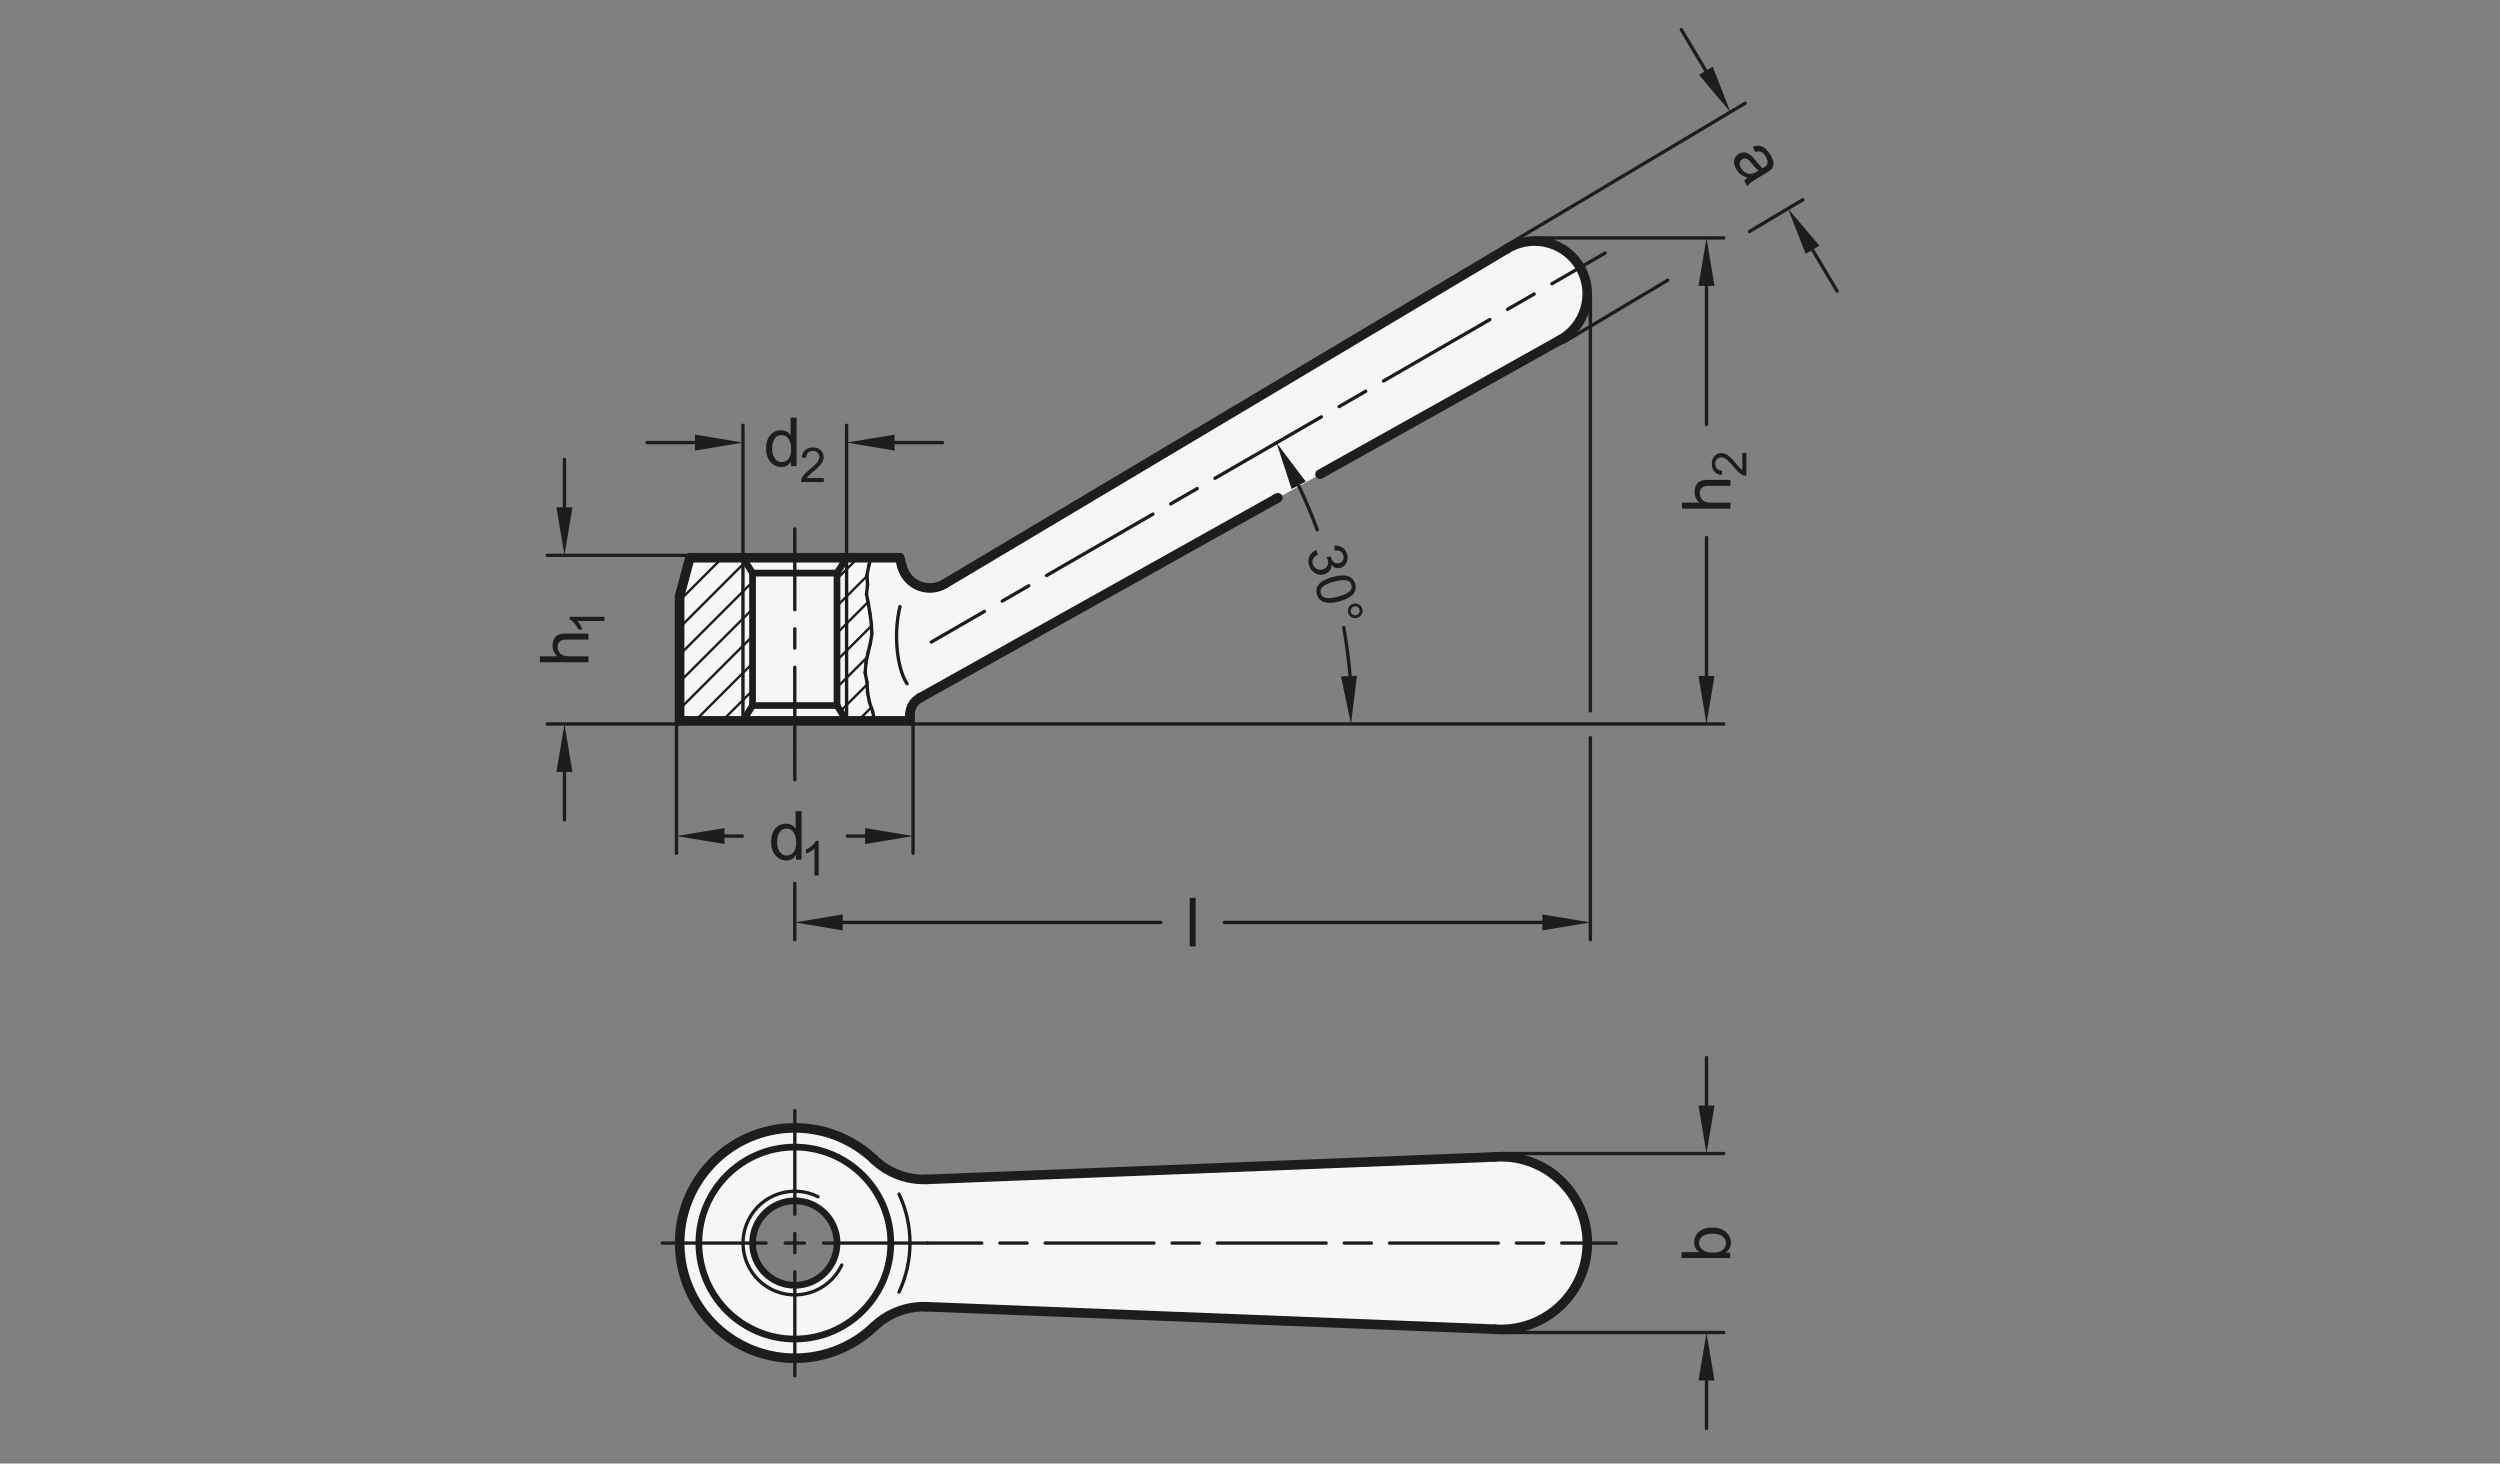 <?xml version="1.0" encoding="UTF-8"?>
<svg xmlns="http://www.w3.org/2000/svg" version="1.1" viewBox="0 0 369.213 216.142">
  <rect x="0" y="0" width="369.213" height="216.142" fill="#808080" stroke="none"/>
  <!-- Generator: Adobe Illustrator 28.6.0, SVG Export Plug-In . SVG Version: 1.2.0 Build 709)  -->
  <g>
    <g id="MD_x5F_3_x5F_FUELLUNG_x5F_WS">
      <g id="POLYLINE">
        <path d="M129.105,195.907c-6.566,6.245-16.875,6.245-23.442,0-6.807-6.473-7.077-17.239-.604-24.045,6.473-6.807,17.239-7.077,24.045-.604,2.075,1.974,4.86,3.027,7.722,2.92l83.888-3.316-97.095,12.833c.062-3.444-2.679-6.286-6.123-6.348s-6.286,2.679-6.348,6.123c-.001.08-.001.161,0,.241.071,3.443,2.92,6.177,6.363,6.106,3.35-.069,6.046-2.772,6.107-6.122l97.095-12.833c.633-.047,1.269-.047,1.902,0,7.025.525,12.295,6.646,11.77,13.671-.525,7.025-6.646,12.295-13.671,11.77l-83.888-3.316c-2.862-.107-5.646.946-7.722,2.92Z" fill="#fff"/>
      </g>
      <g id="POLYLINE-2" data-name="POLYLINE">
        <path d="M101.888,82.37l-1.519,5.669v18.425h34.016v-.908c0-1.027.555-1.973,1.451-2.474l94.493-52.832c3.786-2.049,5.195-6.78,3.146-10.566-2.049-3.786-6.78-5.195-10.566-3.146-.126.068-.25.14-.372.215l-83.036,49.479c-.336.2-.698.353-1.076.454-2.268.608-4.6-.738-5.208-3.007l-.351-1.31h-30.978Z" fill="#fff"/>
      </g>
    </g>
    <g id="MD_x5F_3_x5F_FUELLUNG_x5F_GR">
      <g id="POLYLINE-3" data-name="POLYLINE">
        <path d="M101.888,82.37l-1.519,5.669v18.425h34.016v-.908c0-1.027.555-1.973,1.451-2.474l94.493-52.832c3.786-2.049,5.195-6.78,3.146-10.566-2.049-3.786-6.78-5.195-10.566-3.146-.126.068-.25.14-.372.215l-83.036,49.479c-.336.2-.698.353-1.076.454-2.268.608-4.6-.738-5.208-3.007l-.351-1.31h-30.978Z" fill="#f6f6f6"/>
      </g>
      <g id="POLYLINE-4" data-name="POLYLINE">
        <path d="M129.105,195.907c-6.566,6.245-16.875,6.245-23.442,0-6.807-6.473-7.077-17.239-.604-24.045,6.473-6.807,17.239-7.077,24.045-.604,2.075,1.974,4.86,3.027,7.722,2.92l83.888-3.316-97.095,12.833c.062-3.444-2.679-6.286-6.123-6.348s-6.286,2.679-6.348,6.123c-.001.08-.001.161,0,.241.071,3.443,2.92,6.177,6.363,6.106,3.35-.069,6.046-2.772,6.107-6.122l97.095-12.833c.633-.047,1.269-.047,1.902,0,7.025.525,12.295,6.646,11.77,13.671-.525,7.025-6.646,12.295-13.671,11.77l-83.888-3.316c-2.862-.107-5.646.946-7.722,2.92Z" fill="#f6f6f6"/>
      </g>
    </g>
    <g id="MD_x5F_1_x5F_070">
      <g id="LINE">
        <line x1="111.14" y1="84.638" x2="111.14" y2="104.197" fill="none" stroke="#1d1d1b" stroke-linecap="round" stroke-linejoin="round" stroke-width=".992"/>
      </g>
      <g id="LINE-2" data-name="LINE">
        <line x1="123.613" y1="84.638" x2="123.613" y2="104.197" fill="none" stroke="#1d1d1b" stroke-linecap="round" stroke-linejoin="round" stroke-width=".992"/>
      </g>
      <g id="LINE-3" data-name="LINE">
        <line x1="111.14" y1="84.638" x2="123.613" y2="84.638" fill="none" stroke="#1d1d1b" stroke-linecap="round" stroke-linejoin="round" stroke-width=".992"/>
      </g>
      <g id="LINE-4" data-name="LINE">
        <line x1="111.14" y1="104.197" x2="123.613" y2="104.197" fill="none" stroke="#1d1d1b" stroke-linecap="round" stroke-linejoin="round" stroke-width=".992"/>
      </g>
      <g id="LINE-5" data-name="LINE">
        <line x1="109.723" y1="82.37" x2="111.14" y2="84.638" fill="none" stroke="#1d1d1b" stroke-linecap="round" stroke-linejoin="round" stroke-width=".992"/>
      </g>
      <g id="LINE-6" data-name="LINE">
        <line x1="123.613" y1="84.638" x2="125.03" y2="82.37" fill="none" stroke="#1d1d1b" stroke-linecap="round" stroke-linejoin="round" stroke-width=".992"/>
      </g>
      <g id="LINE-7" data-name="LINE">
        <line x1="109.723" y1="106.464" x2="111.14" y2="104.197" fill="none" stroke="#1d1d1b" stroke-linecap="round" stroke-linejoin="round" stroke-width=".992"/>
      </g>
      <g id="LINE-8" data-name="LINE">
        <line x1="123.613" y1="104.197" x2="125.03" y2="106.464" fill="none" stroke="#1d1d1b" stroke-linecap="round" stroke-linejoin="round" stroke-width=".992"/>
      </g>
      <g id="CIRCLE">
        <circle cx="117.384" cy="183.582" r="14.173" fill="none" stroke="#1d1d1b" stroke-linecap="round" stroke-linejoin="round" stroke-width=".992"/>
      </g>
      <g id="CIRCLE-2" data-name="CIRCLE">
        <circle cx="117.384" cy="183.582" r="6.236" fill="none" stroke="#1d1d1b" stroke-linecap="round" stroke-linejoin="round" stroke-width=".992"/>
      </g>
    </g>
    <g id="MD_x5F_1_x5F_035">
      <g id="LINE-9" data-name="LINE">
        <line x1="109.723" y1="82.37" x2="109.723" y2="106.464" fill="none" stroke="#1d1d1b" stroke-linecap="round" stroke-linejoin="round" stroke-width=".496"/>
      </g>
      <g id="LINE-10" data-name="LINE">
        <line x1="125.03" y1="82.37" x2="125.03" y2="106.464" fill="none" stroke="#1d1d1b" stroke-linecap="round" stroke-linejoin="round" stroke-width=".496"/>
      </g>
      <g id="ARC">
        <path d="M132.775,190.82c2.156-4.585,2.156-9.892,0-14.476" fill="none" stroke="#1d1d1b" stroke-linecap="round" stroke-linejoin="round" stroke-width=".496"/>
      </g>
      <g id="LINE-11" data-name="LINE">
        <line x1="128.61" y1="82.37" x2="128.326" y2="83.492" fill="none" stroke="#1d1d1b" stroke-linecap="round" stroke-linejoin="round" stroke-width=".496"/>
      </g>
      <g id="LINE-12" data-name="LINE">
        <line x1="128.326" y1="83.492" x2="128.047" y2="84.905" fill="none" stroke="#1d1d1b" stroke-linecap="round" stroke-linejoin="round" stroke-width=".496"/>
      </g>
      <g id="LINE-13" data-name="LINE">
        <line x1="128.047" y1="84.905" x2="128.127" y2="86.346" fill="none" stroke="#1d1d1b" stroke-linecap="round" stroke-linejoin="round" stroke-width=".496"/>
      </g>
      <g id="LINE-14" data-name="LINE">
        <line x1="128.127" y1="86.346" x2="127.967" y2="87.759" fill="none" stroke="#1d1d1b" stroke-linecap="round" stroke-linejoin="round" stroke-width=".496"/>
      </g>
      <g id="LINE-15" data-name="LINE">
        <line x1="127.967" y1="87.759" x2="128.246" y2="89.172" fill="none" stroke="#1d1d1b" stroke-linecap="round" stroke-linejoin="round" stroke-width=".496"/>
      </g>
      <g id="LINE-16" data-name="LINE">
        <line x1="128.246" y1="89.172" x2="128.485" y2="90.613" fill="none" stroke="#1d1d1b" stroke-linecap="round" stroke-linejoin="round" stroke-width=".496"/>
      </g>
      <g id="LINE-17" data-name="LINE">
        <line x1="128.485" y1="90.613" x2="128.684" y2="92.11" fill="none" stroke="#1d1d1b" stroke-linecap="round" stroke-linejoin="round" stroke-width=".496"/>
      </g>
      <g id="LINE-18" data-name="LINE">
        <line x1="128.684" y1="92.11" x2="128.764" y2="93.606" fill="none" stroke="#1d1d1b" stroke-linecap="round" stroke-linejoin="round" stroke-width=".496"/>
      </g>
      <g id="LINE-19" data-name="LINE">
        <line x1="128.764" y1="93.606" x2="128.525" y2="95.075" fill="none" stroke="#1d1d1b" stroke-linecap="round" stroke-linejoin="round" stroke-width=".496"/>
      </g>
      <g id="LINE-20" data-name="LINE">
        <line x1="128.525" y1="95.075" x2="128.167" y2="96.516" fill="none" stroke="#1d1d1b" stroke-linecap="round" stroke-linejoin="round" stroke-width=".496"/>
      </g>
      <g id="LINE-21" data-name="LINE">
        <line x1="128.167" y1="96.516" x2="127.888" y2="97.929" fill="none" stroke="#1d1d1b" stroke-linecap="round" stroke-linejoin="round" stroke-width=".496"/>
      </g>
      <g id="LINE-22" data-name="LINE">
        <line x1="127.888" y1="97.929" x2="127.768" y2="99.343" fill="none" stroke="#1d1d1b" stroke-linecap="round" stroke-linejoin="round" stroke-width=".496"/>
      </g>
      <g id="LINE-23" data-name="LINE">
        <line x1="127.768" y1="99.343" x2="128.047" y2="100.784" fill="none" stroke="#1d1d1b" stroke-linecap="round" stroke-linejoin="round" stroke-width=".496"/>
      </g>
      <g id="LINE-24" data-name="LINE">
        <line x1="128.047" y1="100.784" x2="128.127" y2="102.28" fill="none" stroke="#1d1d1b" stroke-linecap="round" stroke-linejoin="round" stroke-width=".496"/>
      </g>
      <g id="LINE-25" data-name="LINE">
        <line x1="128.127" y1="102.28" x2="128.405" y2="103.693" fill="none" stroke="#1d1d1b" stroke-linecap="round" stroke-linejoin="round" stroke-width=".496"/>
      </g>
      <g id="LINE-26" data-name="LINE">
        <line x1="128.405" y1="103.693" x2="128.883" y2="105.107" fill="none" stroke="#1d1d1b" stroke-linecap="round" stroke-linejoin="round" stroke-width=".496"/>
      </g>
      <g id="LINE-27" data-name="LINE">
        <line x1="128.883" y1="105.107" x2="129.183" y2="106.464" fill="none" stroke="#1d1d1b" stroke-linecap="round" stroke-linejoin="round" stroke-width=".496"/>
      </g>
      <g id="ELLIPSE">
        <path d="M132.917,89.587c-.947,3.759-.531,8.782.93,11.219.035.058.07.115.106.17" fill="none" stroke="#1d1d1b" stroke-linecap="round" stroke-linejoin="round" stroke-width=".496"/>
      </g>
      <g id="ARC-2" data-name="ARC">
        <path d="M120.811,176.739c-3.779-1.893-8.378-.363-10.27,3.416s-.363,8.378,3.416,10.27,8.378.363,10.27-3.416c.03-.061.06-.122.089-.183" fill="none" stroke="#1d1d1b" stroke-linecap="round" stroke-linejoin="round" stroke-width=".496"/>
      </g>
      <g id="LINE-28" data-name="LINE">
        <line x1="117.384" y1="164.006" x2="117.384" y2="179.33" fill="none" stroke="#1d1d1b" stroke-linecap="round" stroke-linejoin="round" stroke-width=".496"/>
      </g>
      <g id="LINE-29" data-name="LINE">
        <line x1="117.384" y1="182.165" x2="117.384" y2="185" fill="none" stroke="#1d1d1b" stroke-linecap="round" stroke-linejoin="round" stroke-width=".496"/>
      </g>
      <g id="LINE-30" data-name="LINE">
        <line x1="117.384" y1="187.834" x2="117.384" y2="203.159" fill="none" stroke="#1d1d1b" stroke-linecap="round" stroke-linejoin="round" stroke-width=".496"/>
      </g>
      <g id="LINE-31" data-name="LINE">
        <line x1="97.808" y1="183.582" x2="113.132" y2="183.582" fill="none" stroke="#1d1d1b" stroke-linecap="round" stroke-linejoin="round" stroke-width=".496"/>
      </g>
      <g id="LINE-32" data-name="LINE">
        <line x1="115.967" y1="183.582" x2="118.802" y2="183.582" fill="none" stroke="#1d1d1b" stroke-linecap="round" stroke-linejoin="round" stroke-width=".496"/>
      </g>
      <g id="LINE-33" data-name="LINE">
        <line x1="121.636" y1="183.582" x2="136.961" y2="183.582" fill="none" stroke="#1d1d1b" stroke-linecap="round" stroke-linejoin="round" stroke-width=".496"/>
      </g>
    </g>
    <g id="MD_x5F_2_x5F_BEMASSUNG">
      <g id="LINE-34" data-name="LINE">
        <line x1="234.874" y1="43.394" x2="234.874" y2="47.051" fill="#1d1d1b" stroke="#1d1d1b" stroke-linecap="round" stroke-linejoin="round" stroke-width=".496"/>
      </g>
      <g id="LINE-35" data-name="LINE">
        <line x1="117.376" y1="110.756" x2="117.381" y2="115.156" fill="#1d1d1b" stroke="#1d1d1b" stroke-linecap="round" stroke-linejoin="round" stroke-width=".496"/>
      </g>
      <g id="SOLID">
        <polygon points="192.844 71.127 190.749 72.219 188.521 65.389 188.521 65.389 192.844 71.127" fill="#1d1d1b"/>
      </g>
      <g id="SOLID-2" data-name="SOLID">
        <polygon points="198.042 99.896 200.402 99.794 199.528 106.925 199.528 106.925 198.042 99.896" fill="#1d1d1b"/>
      </g>
      <g id="TEXT">
        <g>
          <path d="M196.623,83.418c.027.36-.067.663-.287.91-.218.247-.481.412-.794.497-.503.137-.967.065-1.389-.213-.423-.278-.703-.672-.842-1.184-.133-.488-.1-.929.1-1.322.197-.395.523-.682.977-.861l.279.653c-.347.167-.586.365-.717.594-.133.229-.16.491-.08.786.086.316.271.555.553.715.282.159.584.195.906.107.311-.084.539-.253.689-.508.148-.256.18-.544.093-.866-.036-.131-.104-.284-.202-.46l.617-.083c.05.182.098.322.144.423.046.102.121.208.224.32.104.112.231.193.382.245.149.052.319.052.509,0,.273-.074.462-.224.562-.446.102-.225.12-.455.056-.693-.075-.274-.222-.475-.442-.6-.22-.125-.498-.167-.832-.125l-.061-.713c.505-.042.918.055,1.238.291.32.235.537.562.65.979.125.46.09.882-.104,1.266s-.493.63-.896.739c-.516.14-.955-.012-1.318-.456l-.015.004Z" fill="#1d1d1b"/>
          <path d="M200.143,86.238c.326,1.202-.454,2.06-2.341,2.571-.954.259-1.705.296-2.253.111-.549-.185-.902-.568-1.06-1.148-.325-1.2.452-2.056,2.335-2.566.952-.258,1.705-.296,2.256-.111.551.184.905.564,1.062,1.144ZM195.049,87.62c.099.365.351.593.755.684.403.09,1.007.025,1.81-.192.558-.151.987-.312,1.285-.479.298-.169.504-.357.616-.564.113-.207.136-.436.068-.686-.1-.364-.354-.59-.764-.676s-1.012-.021-1.807.194c-.551.149-.977.31-1.276.48-.299.169-.505.358-.617.564s-.137.431-.07.675Z" fill="#1d1d1b"/>
          <path d="M201.192,89.923c.077.287.041.561-.108.82-.149.259-.368.427-.655.505-.289.078-.564.043-.825-.105-.261-.15-.43-.367-.507-.65-.078-.287-.041-.561.107-.821.149-.261.37-.431.659-.51.288-.078.562-.043.822.106.259.147.428.366.507.655ZM199.505,90.381c.047.174.15.306.311.396.159.09.328.111.504.063s.308-.15.396-.309c.091-.158.111-.324.064-.497-.047-.177-.149-.31-.307-.399-.156-.09-.323-.11-.499-.062s-.31.149-.403.308c-.092.157-.113.324-.066.5Z" fill="#1d1d1b"/>
        </g>
      </g>
      <g id="ARC-3" data-name="ARC">
        <path d="M194.546,78.257c-.828-2.23-1.753-4.423-2.771-6.572" fill="#1d1d1b" stroke="#1d1d1b" stroke-linecap="round" stroke-linejoin="round" stroke-width=".496"/>
      </g>
      <g id="ARC-4" data-name="ARC">
        <path d="M199.393,99.838c-.207-2.401-.52-4.792-.938-7.166" fill="#1d1d1b" stroke="#1d1d1b" stroke-linecap="round" stroke-linejoin="round" stroke-width=".496"/>
      </g>
      <g id="DIMENSION">
        <g id="LINE-36" data-name="LINE">
          <line x1="222.317" y1="36.348" x2="257.747" y2="15.236" fill="#1d1d1b" stroke="#1d1d1b" stroke-linecap="round" stroke-linejoin="round" stroke-width=".496"/>
        </g>
        <g id="LINE-37" data-name="LINE">
          <line x1="258.377" y1="34.185" x2="266.245" y2="29.497" fill="#1d1d1b" stroke="#1d1d1b" stroke-linecap="round" stroke-linejoin="round" stroke-width=".496"/>
        </g>
        <g id="LINE-38" data-name="LINE">
          <line x1="251.928" y1="10.454" x2="248.3" y2="4.366" fill="#1d1d1b" stroke="#1d1d1b" stroke-linecap="round" stroke-linejoin="round" stroke-width=".496"/>
        </g>
        <g id="LINE-39" data-name="LINE">
          <line x1="267.681" y1="36.891" x2="271.308" y2="42.979" fill="#1d1d1b" stroke="#1d1d1b" stroke-linecap="round" stroke-linejoin="round" stroke-width=".496"/>
        </g>
        <g id="SOLID-3" data-name="SOLID">
          <polygon points="252.942 9.849 250.913 11.058 255.555 16.542 255.555 16.542 252.942 9.849" fill="#1d1d1b"/>
        </g>
        <g id="SOLID-4" data-name="SOLID">
          <polygon points="268.695 36.286 266.666 37.495 264.053 30.803 264.053 30.803 268.695 36.286" fill="#1d1d1b"/>
        </g>
        <g id="MTEXT">
          <path d="M258.073,27.534l-.474-.794c.097-.156.249-.316.458-.482-.738-.246-1.283-.664-1.633-1.252-.28-.471-.384-.91-.311-1.322s.303-.732.689-.963c.369-.221.752-.271,1.146-.151.396.118.824.479,1.289,1.079l.525.643c.198.237.38.424.543.558.227-.135.383-.237.468-.308s.158-.169.218-.298c.061-.128.076-.286.047-.474-.027-.188-.118-.41-.271-.664-.193-.324-.405-.547-.639-.663-.233-.118-.534-.114-.903.013l-.344-.798c.504-.19.972-.186,1.401.013.429.199.819.593,1.17,1.18.318.535.474.975.464,1.32-.008.344-.107.612-.297.803-.19.191-.461.392-.814.602l-1.016.605c-.618.369-1.026.628-1.225.777-.196.15-.361.342-.494.577ZM259.438,25.367l.272-.163c-.366-.316-.759-.737-1.176-1.263s-.829-.666-1.235-.424c-.203.121-.326.299-.368.531-.04.234.024.494.197.782.222.372.527.634.919.786.393.151.855.068,1.391-.25Z" fill="#1d1d1b"/>
        </g>
      </g>
      <g id="DIMENSION-2" data-name="DIMENSION">
        <g id="LINE-40" data-name="LINE">
          <line x1="109.723" y1="82.37" x2="109.723" y2="62.811" fill="#1d1d1b" stroke="#1d1d1b" stroke-linecap="round" stroke-linejoin="round" stroke-width=".496"/>
        </g>
        <g id="LINE-41" data-name="LINE">
          <line x1="125.03" y1="82.37" x2="125.03" y2="62.811" fill="#1d1d1b" stroke="#1d1d1b" stroke-linecap="round" stroke-linejoin="round" stroke-width=".496"/>
        </g>
        <g id="LINE-42" data-name="LINE">
          <line x1="102.636" y1="65.362" x2="95.55" y2="65.362" fill="#1d1d1b" stroke="#1d1d1b" stroke-linecap="round" stroke-linejoin="round" stroke-width=".496"/>
        </g>
        <g id="LINE-43" data-name="LINE">
          <line x1="132.117" y1="65.362" x2="139.203" y2="65.362" fill="#1d1d1b" stroke="#1d1d1b" stroke-linecap="round" stroke-linejoin="round" stroke-width=".496"/>
        </g>
        <g id="MTEXT-2" data-name="MTEXT">
          <path d="M117.641,68.845h-.821v-.66h-.02c-.316.521-.793.782-1.432.782-.635,0-1.166-.252-1.591-.755-.425-.504-.638-1.156-.638-1.957,0-.838.2-1.499.601-1.984s.93-.729,1.588-.729c.619,0,1.09.236,1.413.709h.02v-2.571h.879v7.165ZM115.461,68.243c.384,0,.71-.157.978-.474s.401-.795.401-1.437c0-.633-.122-1.136-.367-1.511-.244-.374-.595-.562-1.051-.562s-.801.183-1.034.55c-.233.366-.35.848-.35,1.444,0,.43.063.794.188,1.092s.3.522.525.672c.225.15.461.225.708.225Z" fill="#1d1d1b"/>
          <path d="M121.656,71.196h-3.369c0-.287.1-.577.3-.871.2-.294.575-.661,1.123-1.104.335-.269.635-.55.899-.845s.396-.592.396-.89c0-.257-.091-.47-.272-.638-.182-.167-.411-.251-.688-.251-.28,0-.515.086-.705.259-.19.172-.286.43-.288.771l-.642-.072c.04-.477.209-.841.509-1.094.299-.252.679-.378,1.14-.378.5,0,.889.139,1.167.415.279.276.418.609.418,1.001,0,.326-.118.656-.352.99-.235.335-.703.781-1.404,1.342-.368.293-.612.547-.732.76h2.502v.604Z" fill="#1d1d1b"/>
        </g>
        <g id="SOLID-5" data-name="SOLID">
          <polygon points="102.636 64.181 102.636 66.543 109.723 65.362 109.723 65.362 102.636 64.181" fill="#1d1d1b"/>
        </g>
        <g id="SOLID-6" data-name="SOLID">
          <polygon points="132.117 64.181 132.117 66.543 125.03 65.362 125.03 65.362 132.117 64.181" fill="#1d1d1b"/>
        </g>
      </g>
      <g id="DIMENSION-3" data-name="DIMENSION">
        <g id="LINE-44" data-name="LINE">
          <line x1="99.908" y1="106.464" x2="99.908" y2="126.023" fill="#1d1d1b" stroke="#1d1d1b" stroke-linecap="round" stroke-linejoin="round" stroke-width=".496"/>
        </g>
        <g id="LINE-45" data-name="LINE">
          <line x1="134.845" y1="106.458" x2="134.845" y2="126.023" fill="#1d1d1b" stroke="#1d1d1b" stroke-linecap="round" stroke-linejoin="round" stroke-width=".496"/>
        </g>
        <g id="LINE-46" data-name="LINE">
          <line x1="106.995" y1="123.472" x2="109.622" y2="123.472" fill="#1d1d1b" stroke="#1d1d1b" stroke-linecap="round" stroke-linejoin="round" stroke-width=".496"/>
        </g>
        <g id="LINE-47" data-name="LINE">
          <line x1="127.758" y1="123.472" x2="125.131" y2="123.472" fill="#1d1d1b" stroke="#1d1d1b" stroke-linecap="round" stroke-linejoin="round" stroke-width=".496"/>
        </g>
        <g id="MTEXT-3" data-name="MTEXT">
          <path d="M118.379,126.956h-.82v-.66h-.02c-.316.521-.794.781-1.433.781-.635,0-1.165-.252-1.591-.754-.425-.504-.638-1.156-.638-1.957,0-.838.2-1.5.602-1.984.4-.486.93-.729,1.588-.729.619,0,1.09.236,1.413.709h.02v-2.572h.879v7.166ZM116.199,126.354c.385,0,.711-.158.978-.475.268-.316.401-.795.401-1.436,0-.633-.122-1.137-.367-1.512-.244-.373-.595-.561-1.051-.561s-.801.182-1.033.549c-.233.367-.35.848-.35,1.445,0,.43.062.793.188,1.092.125.297.3.521.525.672.225.15.461.225.708.225Z" fill="#1d1d1b"/>
          <path d="M120.908,129.306h-.625v-3.98c-.312.297-.73.548-1.253.753v-.604c.72-.345,1.21-.771,1.471-1.28h.406v5.111Z" fill="#1d1d1b"/>
        </g>
        <g id="SOLID-7" data-name="SOLID">
          <polygon points="106.995 122.291 106.995 124.653 99.908 123.472 99.908 123.472 106.995 122.291" fill="#1d1d1b"/>
        </g>
        <g id="SOLID-8" data-name="SOLID">
          <polygon points="127.758 122.291 127.758 124.653 134.845 123.472 134.845 123.472 127.758 122.291" fill="#1d1d1b"/>
        </g>
      </g>
      <g id="DIMENSION-4" data-name="DIMENSION">
        <g id="LINE-48" data-name="LINE">
          <line x1="101.888" y1="82.016" x2="80.81" y2="82.016" fill="#1d1d1b" stroke="#1d1d1b" stroke-linecap="round" stroke-linejoin="round" stroke-width=".496"/>
        </g>
        <g id="LINE-49" data-name="LINE">
          <line x1="100.369" y1="106.918" x2="80.81" y2="106.918" fill="#1d1d1b" stroke="#1d1d1b" stroke-linecap="round" stroke-linejoin="round" stroke-width=".496"/>
        </g>
        <g id="LINE-50" data-name="LINE">
          <line x1="83.361" y1="74.929" x2="83.361" y2="67.842" fill="#1d1d1b" stroke="#1d1d1b" stroke-linecap="round" stroke-linejoin="round" stroke-width=".496"/>
        </g>
        <g id="LINE-51" data-name="LINE">
          <line x1="83.361" y1="114.005" x2="83.361" y2="121.092" fill="#1d1d1b" stroke="#1d1d1b" stroke-linecap="round" stroke-linejoin="round" stroke-width=".496"/>
        </g>
        <g id="MTEXT-4" data-name="MTEXT">
          <path d="M86.904,93.572v.884h-3.274c-.424,0-.741.091-.953.274s-.317.455-.317.816c0,.359.124.679.374.96.249.282.694.423,1.336.423h2.835v.88h-7.165v-.88h2.571c-.473-.417-.709-.938-.709-1.564,0-.335.068-.656.205-.963.137-.306.347-.521.631-.645.283-.124.678-.186,1.183-.186h3.284Z" fill="#1d1d1b"/>
          <path d="M89.255,91.087v.625h-3.98c.297.312.548.73.753,1.253h-.604c-.345-.72-.771-1.21-1.28-1.471v-.406h5.111Z" fill="#1d1d1b"/>
        </g>
        <g id="SOLID-9" data-name="SOLID">
          <polygon points="82.18 74.929 84.542 74.929 83.361 82.016 83.361 82.016 82.18 74.929" fill="#1d1d1b"/>
        </g>
        <g id="SOLID-10" data-name="SOLID">
          <polygon points="82.18 114.005 84.542 114.005 83.361 106.918 83.361 106.918 82.18 114.005" fill="#1d1d1b"/>
        </g>
      </g>
      <g id="DIMENSION-5" data-name="DIMENSION">
        <g id="LINE-52" data-name="LINE">
          <line x1="117.376" y1="130.465" x2="117.376" y2="138.779" fill="#1d1d1b" stroke="#1d1d1b" stroke-linecap="round" stroke-linejoin="round" stroke-width=".496"/>
        </g>
        <g id="LINE-53" data-name="LINE">
          <line x1="234.874" y1="108.937" x2="234.874" y2="138.779" fill="#1d1d1b" stroke="#1d1d1b" stroke-linecap="round" stroke-linejoin="round" stroke-width=".496"/>
        </g>
        <g id="LINE-54" data-name="LINE">
          <line x1="124.463" y1="136.228" x2="171.438" y2="136.228" fill="#1d1d1b" stroke="#1d1d1b" stroke-linecap="round" stroke-linejoin="round" stroke-width=".496"/>
        </g>
        <g id="LINE-55" data-name="LINE">
          <line x1="227.788" y1="136.228" x2="180.812" y2="136.228" fill="#1d1d1b" stroke="#1d1d1b" stroke-linecap="round" stroke-linejoin="round" stroke-width=".496"/>
        </g>
        <g id="SOLID-11" data-name="SOLID">
          <polygon points="124.463 135.047 124.463 137.409 117.376 136.228 117.376 136.228 124.463 135.047" fill="#1d1d1b"/>
        </g>
        <g id="SOLID-12" data-name="SOLID">
          <polygon points="227.788 135.047 227.788 137.409 234.874 136.228 234.874 136.228 227.788 135.047" fill="#1d1d1b"/>
        </g>
        <g id="MTEXT-5" data-name="MTEXT">
          <path d="M176.577,139.771h-.88v-7.165h.88v7.165Z" fill="#1d1d1b"/>
        </g>
      </g>
      <g id="DIMENSION-6" data-name="DIMENSION">
        <g id="LINE-56" data-name="LINE">
          <line x1="226.618" y1="35.138" x2="254.575" y2="35.138" fill="#1d1d1b" stroke="#1d1d1b" stroke-linecap="round" stroke-linejoin="round" stroke-width=".496"/>
        </g>
        <g id="LINE-57" data-name="LINE">
          <line x1="134.384" y1="106.918" x2="254.575" y2="106.918" fill="#1d1d1b" stroke="#1d1d1b" stroke-linecap="round" stroke-linejoin="round" stroke-width=".496"/>
        </g>
        <g id="LINE-58" data-name="LINE">
          <line x1="252.024" y1="42.224" x2="252.024" y2="62.688" fill="#1d1d1b" stroke="#1d1d1b" stroke-linecap="round" stroke-linejoin="round" stroke-width=".496"/>
        </g>
        <g id="LINE-59" data-name="LINE">
          <line x1="252.024" y1="99.832" x2="252.024" y2="79.368" fill="#1d1d1b" stroke="#1d1d1b" stroke-linecap="round" stroke-linejoin="round" stroke-width=".496"/>
        </g>
        <g id="SOLID-13" data-name="SOLID">
          <polygon points="250.842 42.224 253.205 42.224 252.024 35.138 252.024 35.138 250.842 42.224" fill="#1d1d1b"/>
        </g>
        <g id="SOLID-14" data-name="SOLID">
          <polygon points="250.842 99.832 253.205 99.832 252.024 106.918 252.024 106.918 250.842 99.832" fill="#1d1d1b"/>
        </g>
        <g id="MTEXT-6" data-name="MTEXT">
          <path d="M255.567,70.872v.884h-3.274c-.424,0-.741.091-.953.274s-.317.455-.317.816c0,.359.124.679.374.96.249.282.694.423,1.336.423h2.835v.88h-7.165v-.88h2.571c-.473-.417-.709-.938-.709-1.564,0-.335.068-.656.205-.963.137-.306.347-.521.631-.645.283-.124.678-.186,1.183-.186h3.284Z" fill="#1d1d1b"/>
          <path d="M257.918,66.901v3.369c-.287,0-.577-.1-.871-.3-.294-.2-.661-.575-1.104-1.123-.269-.335-.55-.635-.845-.899s-.592-.396-.89-.396c-.257,0-.47.091-.638.272-.167.182-.251.411-.251.688,0,.28.086.515.259.705.172.19.43.286.771.288l-.072.642c-.477-.04-.841-.209-1.094-.509-.252-.299-.378-.679-.378-1.14,0-.5.139-.889.415-1.167.276-.279.609-.418,1.001-.418.326,0,.656.118.99.352.335.235.781.703,1.342,1.404.293.368.547.612.76.732v-2.502h.604Z" fill="#1d1d1b"/>
        </g>
      </g>
      <g id="LINE-60" data-name="LINE">
        <line x1="230.906" y1="50.555" x2="246.299" y2="41.383" fill="#1d1d1b" stroke="#1d1d1b" stroke-linecap="round" stroke-linejoin="round" stroke-width=".496"/>
      </g>
      <g id="LINE-61" data-name="LINE">
        <line x1="234.874" y1="43.394" x2="234.874" y2="104.984" fill="#1d1d1b" stroke="#1d1d1b" stroke-linecap="round" stroke-linejoin="round" stroke-width=".496"/>
      </g>
      <g id="DIMENSION-7" data-name="DIMENSION">
        <g id="LINE-62" data-name="LINE">
          <line x1="221.666" y1="170.359" x2="254.575" y2="170.359" fill="#1d1d1b" stroke="#1d1d1b" stroke-linecap="round" stroke-linejoin="round" stroke-width=".496"/>
        </g>
        <g id="LINE-63" data-name="LINE">
          <line x1="221.666" y1="196.792" x2="254.575" y2="196.792" fill="#1d1d1b" stroke="#1d1d1b" stroke-linecap="round" stroke-linejoin="round" stroke-width=".496"/>
        </g>
        <g id="LINE-64" data-name="LINE">
          <line x1="252.024" y1="163.273" x2="252.024" y2="156.186" fill="#1d1d1b" stroke="#1d1d1b" stroke-linecap="round" stroke-linejoin="round" stroke-width=".496"/>
        </g>
        <g id="LINE-65" data-name="LINE">
          <line x1="252.024" y1="203.879" x2="252.024" y2="210.965" fill="#1d1d1b" stroke="#1d1d1b" stroke-linecap="round" stroke-linejoin="round" stroke-width=".496"/>
        </g>
        <g id="MTEXT-7" data-name="MTEXT">
          <path d="M250.903,184.893c-.466-.326-.699-.793-.699-1.398,0-.668.243-1.202.729-1.604.485-.4,1.119-.601,1.9-.601.903,0,1.595.224,2.075.672s.721.972.721,1.571c0,.609-.257,1.084-.772,1.422v.02h.65v.822h-7.165v-.881h2.562v-.023ZM254.905,183.602c0-.407-.175-.743-.525-1.009-.35-.266-.841-.398-1.473-.398-.609,0-1.093.122-1.449.366-.357.244-.535.582-.535,1.012,0,.424.184.766.552,1.023.368.26.834.389,1.397.389.551,0,.943-.053,1.176-.16.233-.107.435-.27.604-.486.17-.217.254-.463.254-.736Z" fill="#1d1d1b"/>
        </g>
        <g id="SOLID-15" data-name="SOLID">
          <polygon points="250.842 163.273 253.205 163.273 252.024 170.359 252.024 170.359 250.842 163.273" fill="#1d1d1b"/>
        </g>
        <g id="SOLID-16" data-name="SOLID">
          <polygon points="250.842 203.879 253.205 203.879 252.024 196.792 252.024 196.792 250.842 203.879" fill="#1d1d1b"/>
        </g>
      </g>
    </g>
    <g id="MD_x5F_1_x5F_100">
      <g id="ARC-5" data-name="ARC">
        <path d="M136.827,192.987c-2.862-.107-5.646.946-7.722,2.92" fill="none" stroke="#1d1d1b" stroke-linecap="round" stroke-linejoin="round" stroke-width="1.417"/>
      </g>
      <g id="ARC-6" data-name="ARC">
        <path d="M129.105,171.258c2.075,1.974,4.86,3.027,7.722,2.92" fill="none" stroke="#1d1d1b" stroke-linecap="round" stroke-linejoin="round" stroke-width="1.417"/>
      </g>
      <g id="LINE-66" data-name="LINE">
        <line x1="136.827" y1="192.987" x2="220.715" y2="196.303" fill="none" stroke="#1d1d1b" stroke-linecap="round" stroke-linejoin="round" stroke-width="1.417"/>
      </g>
      <g id="ARC-7" data-name="ARC">
        <path d="M220.715,196.303c7.025.525,13.146-4.744,13.671-11.77.525-7.025-4.744-13.146-11.77-13.671-.633-.047-1.269-.047-1.902,0" fill="none" stroke="#1d1d1b" stroke-linecap="round" stroke-linejoin="round" stroke-width="1.417"/>
      </g>
      <g id="LINE-67" data-name="LINE">
        <line x1="136.827" y1="174.178" x2="220.715" y2="170.862" fill="none" stroke="#1d1d1b" stroke-linecap="round" stroke-linejoin="round" stroke-width="1.417"/>
      </g>
      <g id="ARC-8" data-name="ARC">
        <path d="M129.105,171.258c-6.807-6.473-17.572-6.203-24.045.604-6.473,6.807-6.203,17.572.604,24.045,6.566,6.245,16.875,6.245,23.442,0" fill="none" stroke="#1d1d1b" stroke-linecap="round" stroke-linejoin="round" stroke-width="1.417"/>
      </g>
      <g id="ARC-9" data-name="ARC">
        <path d="M135.836,103.082c-.896.501-1.451,1.447-1.451,2.474" fill="none" stroke="#1d1d1b" stroke-linecap="round" stroke-linejoin="round" stroke-width="1.417"/>
      </g>
      <g id="ARC-10" data-name="ARC">
        <path d="M133.216,83.68c.608,2.268,2.939,3.614,5.208,3.007.378-.101.74-.254,1.076-.454" fill="none" stroke="#1d1d1b" stroke-linecap="round" stroke-linejoin="round" stroke-width="1.417"/>
      </g>
      <g id="LINE-68" data-name="LINE">
        <line x1="135.836" y1="103.082" x2="188.423" y2="73.679" fill="none" stroke="#1d1d1b" stroke-linecap="round" stroke-linejoin="round" stroke-width="1.417"/>
      </g>
      <g id="ARC-11" data-name="ARC">
        <path d="M230.328,50.249c3.786-2.049,5.195-6.78,3.146-10.566-2.049-3.786-6.78-5.195-10.566-3.146-.126.068-.25.14-.372.215" fill="none" stroke="#1d1d1b" stroke-linecap="round" stroke-linejoin="round" stroke-width="1.417"/>
      </g>
      <g id="LINE-69" data-name="LINE">
        <line x1="139.5" y1="86.232" x2="222.536" y2="36.753" fill="none" stroke="#1d1d1b" stroke-linecap="round" stroke-linejoin="round" stroke-width="1.417"/>
      </g>
      <g id="LINE-70" data-name="LINE">
        <line x1="134.384" y1="105.556" x2="134.384" y2="106.464" fill="none" stroke="#1d1d1b" stroke-linecap="round" stroke-linejoin="round" stroke-width="1.417"/>
      </g>
      <g id="LINE-71" data-name="LINE">
        <line x1="132.865" y1="82.37" x2="133.216" y2="83.68" fill="none" stroke="#1d1d1b" stroke-linecap="round" stroke-linejoin="round" stroke-width="1.417"/>
      </g>
      <g id="LINE-72" data-name="LINE">
        <line x1="101.888" y1="82.37" x2="100.369" y2="88.039" fill="none" stroke="#1d1d1b" stroke-linecap="round" stroke-linejoin="round" stroke-width="1.417"/>
      </g>
      <g id="LINE-73" data-name="LINE">
        <line x1="101.888" y1="82.37" x2="132.865" y2="82.37" fill="none" stroke="#1d1d1b" stroke-linecap="round" stroke-linejoin="round" stroke-width="1.417"/>
      </g>
      <g id="LINE-74" data-name="LINE">
        <line x1="100.369" y1="106.464" x2="134.384" y2="106.464" fill="none" stroke="#1d1d1b" stroke-linecap="round" stroke-linejoin="round" stroke-width="1.417"/>
      </g>
      <g id="LINE-75" data-name="LINE">
        <line x1="100.369" y1="88.039" x2="100.369" y2="106.464" fill="none" stroke="#1d1d1b" stroke-linecap="round" stroke-linejoin="round" stroke-width="1.417"/>
      </g>
      <g id="LINE-76" data-name="LINE">
        <line x1="188.423" y1="73.679" x2="188.724" y2="73.511" fill="none" stroke="#1d1d1b" stroke-linecap="round" stroke-linejoin="round" stroke-width="1.417"/>
      </g>
      <g id="LINE-77" data-name="LINE">
        <line x1="194.95" y1="70.03" x2="230.328" y2="50.249" fill="none" stroke="#1d1d1b" stroke-linecap="round" stroke-linejoin="round" stroke-width="1.417"/>
      </g>
    </g>
    <g id="MD_x5F_2_x5F_MITTELLINIE">
      <g id="LINE-78" data-name="LINE">
        <path d="M117.376,90.291c-.137,0-.248-.111-.248-.248v-11.925c0-.137.111-.248.248-.248s.248.111.248.248v11.925c0,.137-.111.248-.248.248Z" fill="#1d1d1b"/>
      </g>
      <g id="LINE-79" data-name="LINE">
        <path d="M117.376,95.96c-.137,0-.248-.111-.248-.248v-2.834c0-.137.111-.248.248-.248s.248.111.248.248v2.834c0,.137-.111.248-.248.248Z" fill="#1d1d1b"/>
      </g>
      <g id="LINE-80" data-name="LINE">
        <path d="M117.376,110.964c-.137,0-.248-.111-.248-.248v-12.17c0-.137.111-.248.248-.248s.248.111.248.248v12.17c0,.137-.111.248-.248.248Z" fill="#1d1d1b"/>
      </g>
      <g id="LINE-81" data-name="LINE">
        <path d="M137.535,95.074c-.085,0-.169-.044-.215-.124-.068-.119-.028-.271.091-.339l7.858-4.537c.117-.069.27-.029.339.091.068.119.028.271-.091.339l-7.858,4.537c-.039.022-.082.033-.124.033ZM148.012,89.025c-.085,0-.169-.044-.215-.124-.068-.119-.028-.271.091-.339l3.928-2.268c.116-.068.27-.029.339.091.068.119.028.271-.091.339l-3.928,2.268c-.039.022-.082.033-.124.033ZM154.558,85.245c-.085,0-.169-.044-.215-.124-.068-.119-.028-.271.091-.339l15.713-9.072c.116-.068.27-.028.339.091.068.119.028.271-.091.339l-15.713,9.072c-.039.022-.082.033-.124.033ZM172.89,74.661c-.085,0-.169-.044-.215-.124-.068-.119-.028-.271.091-.339l3.928-2.268c.117-.069.27-.029.339.091.068.119.028.271-.091.339l-3.928,2.268c-.039.022-.082.033-.124.033ZM179.437,70.881c-.085,0-.169-.044-.215-.124-.068-.119-.028-.271.091-.339l15.713-9.072c.119-.068.271-.028.339.091s.027.271-.091.339l-15.713,9.072c-.039.022-.082.033-.124.033ZM197.769,60.297c-.086,0-.169-.044-.215-.124-.068-.119-.027-.271.091-.339l3.928-2.268c.119-.068.271-.028.339.091s.027.271-.091.339l-3.928,2.268c-.039.022-.082.033-.124.033ZM204.316,56.518c-.086,0-.169-.044-.215-.124-.068-.119-.027-.271.091-.339l15.713-9.072c.12-.068.271-.028.339.091s.027.271-.091.339l-15.713,9.072c-.039.022-.082.033-.124.033ZM222.648,45.934c-.086,0-.169-.044-.215-.124-.068-.119-.027-.271.091-.339l3.928-2.268c.119-.068.271-.028.339.091s.027.271-.091.339l-3.928,2.268c-.039.022-.082.033-.124.033ZM229.195,42.154c-.086,0-.169-.044-.215-.124-.068-.119-.027-.271.091-.339l7.856-4.536c.119-.068.271-.027.339.091.068.119.027.271-.091.339l-7.856,4.536c-.039.022-.082.033-.124.033Z" fill="#1d1d1b"/>
      </g>
      <g id="LINE-82" data-name="LINE">
        <path d="M238.674,183.831h-8.03c-.137,0-.248-.111-.248-.248s.111-.248.248-.248h8.03c.137,0,.248.111.248.248s-.111.248-.248.248ZM227.967,183.831h-4.015c-.137,0-.248-.111-.248-.248s.111-.248.248-.248h4.015c.137,0,.248.111.248.248s-.111.248-.248.248ZM221.275,183.831h-16.06c-.137,0-.248-.111-.248-.248s.111-.248.248-.248h16.06c.137,0,.248.111.248.248s-.111.248-.248.248ZM202.539,183.831h-4.015c-.137,0-.248-.111-.248-.248s.111-.248.248-.248h4.015c.137,0,.248.111.248.248s-.111.248-.248.248ZM195.848,183.831h-16.06c-.137,0-.248-.111-.248-.248s.111-.248.248-.248h16.06c.137,0,.248.111.248.248s-.111.248-.248.248ZM177.111,183.831h-4.015c-.137,0-.248-.111-.248-.248s.111-.248.248-.248h4.015c.137,0,.248.111.248.248s-.111.248-.248.248ZM170.42,183.831h-16.06c-.137,0-.248-.111-.248-.248s.111-.248.248-.248h16.06c.137,0,.248.111.248.248s-.111.248-.248.248ZM151.683,183.831h-4.015c-.137,0-.248-.111-.248-.248s.111-.248.248-.248h4.015c.137,0,.248.111.248.248s-.111.248-.248.248ZM144.992,183.831h-8.031c-.137,0-.248-.111-.248-.248s.111-.248.248-.248h8.031c.137,0,.248.111.248.248s-.111.248-.248.248Z" fill="#1d1d1b"/>
      </g>
    </g>
    <g id="MD_x5F_2_x5F_SCHRAFFUR">
      <g id="LINE-83" data-name="LINE">
        <line x1="106.645" y1="106.464" x2="109.723" y2="103.387" fill="none" stroke="#1d1d1b" stroke-linecap="round" stroke-linejoin="round" stroke-width=".354"/>
      </g>
      <g id="LINE-84" data-name="LINE">
        <line x1="125.03" y1="88.08" x2="128.055" y2="85.054" fill="none" stroke="#1d1d1b" stroke-linecap="round" stroke-linejoin="round" stroke-width=".354"/>
      </g>
      <g id="LINE-85" data-name="LINE">
        <line x1="109.723" y1="103.387" x2="111.14" y2="101.969" fill="none" stroke="#1d1d1b" stroke-linecap="round" stroke-linejoin="round" stroke-width=".354"/>
      </g>
      <g id="LINE-86" data-name="LINE">
        <line x1="123.613" y1="89.497" x2="125.03" y2="88.08" fill="none" stroke="#1d1d1b" stroke-linecap="round" stroke-linejoin="round" stroke-width=".354"/>
      </g>
      <g id="LINE-87" data-name="LINE">
        <line x1="102.636" y1="106.464" x2="109.723" y2="99.378" fill="none" stroke="#1d1d1b" stroke-linecap="round" stroke-linejoin="round" stroke-width=".354"/>
      </g>
      <g id="LINE-88" data-name="LINE">
        <line x1="125.03" y1="84.071" x2="126.731" y2="82.37" fill="none" stroke="#1d1d1b" stroke-linecap="round" stroke-linejoin="round" stroke-width=".354"/>
      </g>
      <g id="LINE-89" data-name="LINE">
        <line x1="109.723" y1="99.378" x2="111.14" y2="97.961" fill="none" stroke="#1d1d1b" stroke-linecap="round" stroke-linejoin="round" stroke-width=".354"/>
      </g>
      <g id="LINE-90" data-name="LINE">
        <line x1="123.613" y1="85.488" x2="125.03" y2="84.071" fill="none" stroke="#1d1d1b" stroke-linecap="round" stroke-linejoin="round" stroke-width=".354"/>
      </g>
      <g id="LINE-91" data-name="LINE">
        <line x1="100.369" y1="104.723" x2="109.723" y2="95.369" fill="none" stroke="#1d1d1b" stroke-linecap="round" stroke-linejoin="round" stroke-width=".354"/>
      </g>
      <g id="LINE-92" data-name="LINE">
        <line x1="109.723" y1="95.369" x2="111.14" y2="93.952" fill="none" stroke="#1d1d1b" stroke-linecap="round" stroke-linejoin="round" stroke-width=".354"/>
      </g>
      <g id="LINE-93" data-name="LINE">
        <line x1="100.369" y1="100.715" x2="109.723" y2="91.36" fill="none" stroke="#1d1d1b" stroke-linecap="round" stroke-linejoin="round" stroke-width=".354"/>
      </g>
      <g id="LINE-94" data-name="LINE">
        <line x1="109.723" y1="91.36" x2="111.14" y2="89.943" fill="none" stroke="#1d1d1b" stroke-linecap="round" stroke-linejoin="round" stroke-width=".354"/>
      </g>
      <g id="LINE-95" data-name="LINE">
        <line x1="100.369" y1="96.706" x2="109.723" y2="87.351" fill="none" stroke="#1d1d1b" stroke-linecap="round" stroke-linejoin="round" stroke-width=".354"/>
      </g>
      <g id="LINE-96" data-name="LINE">
        <line x1="109.723" y1="87.351" x2="111.14" y2="85.934" fill="none" stroke="#1d1d1b" stroke-linecap="round" stroke-linejoin="round" stroke-width=".354"/>
      </g>
      <g id="LINE-97" data-name="LINE">
        <line x1="100.369" y1="92.697" x2="109.723" y2="83.343" fill="none" stroke="#1d1d1b" stroke-linecap="round" stroke-linejoin="round" stroke-width=".354"/>
      </g>
      <g id="LINE-98" data-name="LINE">
        <line x1="109.723" y1="83.343" x2="110.097" y2="82.969" fill="none" stroke="#1d1d1b" stroke-linecap="round" stroke-linejoin="round" stroke-width=".354"/>
      </g>
      <g id="LINE-99" data-name="LINE">
        <line x1="100.369" y1="88.688" x2="106.687" y2="82.37" fill="none" stroke="#1d1d1b" stroke-linecap="round" stroke-linejoin="round" stroke-width=".354"/>
      </g>
      <g id="LINE-100" data-name="LINE">
        <line x1="101.598" y1="83.45" x2="102.678" y2="82.37" fill="none" stroke="#1d1d1b" stroke-linecap="round" stroke-linejoin="round" stroke-width=".354"/>
      </g>
      <g id="LINE-101" data-name="LINE">
        <line x1="123.613" y1="93.506" x2="125.03" y2="92.088" fill="none" stroke="#1d1d1b" stroke-linecap="round" stroke-linejoin="round" stroke-width=".354"/>
      </g>
      <g id="LINE-102" data-name="LINE">
        <line x1="125.03" y1="92.088" x2="128.197" y2="88.922" fill="none" stroke="#1d1d1b" stroke-linecap="round" stroke-linejoin="round" stroke-width=".354"/>
      </g>
      <g id="LINE-103" data-name="LINE">
        <line x1="123.613" y1="97.514" x2="125.03" y2="96.097" fill="none" stroke="#1d1d1b" stroke-linecap="round" stroke-linejoin="round" stroke-width=".354"/>
      </g>
      <g id="LINE-104" data-name="LINE">
        <line x1="125.03" y1="96.097" x2="128.701" y2="92.426" fill="none" stroke="#1d1d1b" stroke-linecap="round" stroke-linejoin="round" stroke-width=".354"/>
      </g>
      <g id="LINE-105" data-name="LINE">
        <line x1="123.613" y1="101.523" x2="125.03" y2="100.106" fill="none" stroke="#1d1d1b" stroke-linecap="round" stroke-linejoin="round" stroke-width=".354"/>
      </g>
      <g id="LINE-106" data-name="LINE">
        <line x1="125.03" y1="100.106" x2="128.055" y2="97.081" fill="none" stroke="#1d1d1b" stroke-linecap="round" stroke-linejoin="round" stroke-width=".354"/>
      </g>
      <g id="LINE-107" data-name="LINE">
        <line x1="124.126" y1="105.018" x2="125.03" y2="104.115" fill="none" stroke="#1d1d1b" stroke-linecap="round" stroke-linejoin="round" stroke-width=".354"/>
      </g>
      <g id="LINE-108" data-name="LINE">
        <line x1="125.03" y1="104.115" x2="128.063" y2="101.082" fill="none" stroke="#1d1d1b" stroke-linecap="round" stroke-linejoin="round" stroke-width=".354"/>
      </g>
      <g id="LINE-109" data-name="LINE">
        <line x1="126.689" y1="106.464" x2="128.672" y2="104.482" fill="none" stroke="#1d1d1b" stroke-linecap="round" stroke-linejoin="round" stroke-width=".354"/>
      </g>
    </g>
  </g>
</svg>